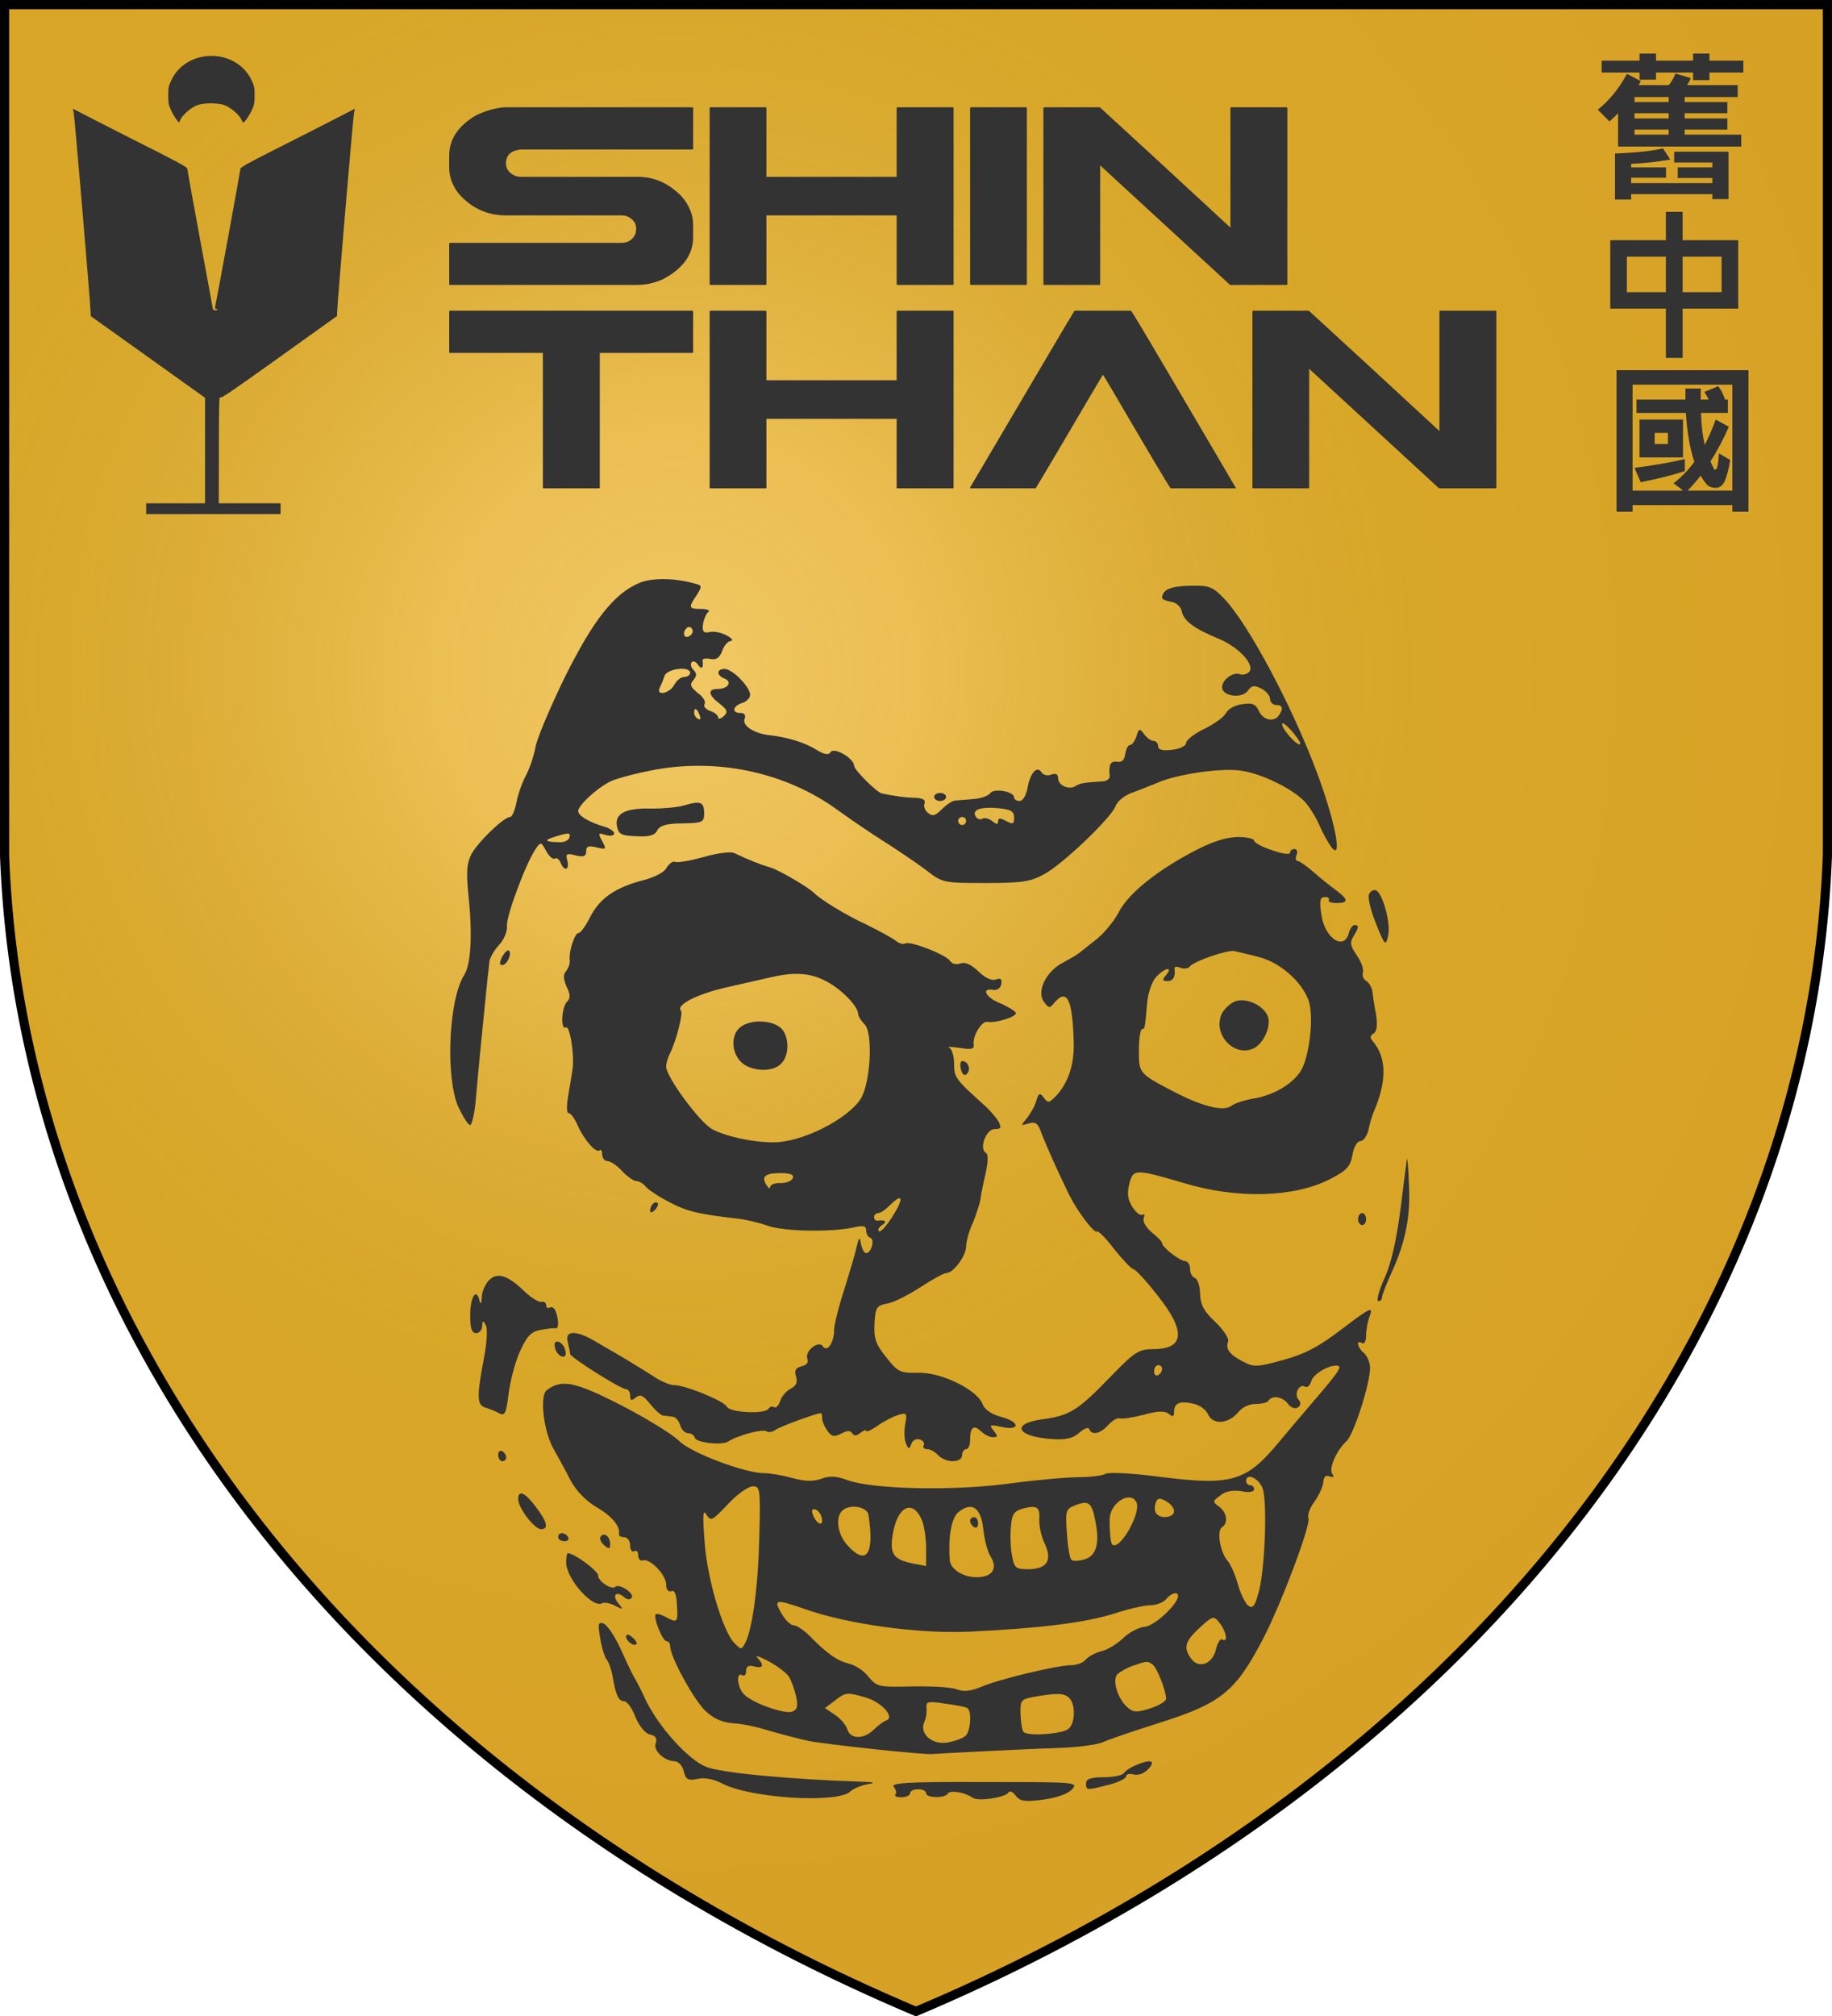 <svg version="1.1" width="600" height="660" xmlns="http://www.w3.org/2000/svg">
  <title>InfoBrol - Blason du Shin Than (fictif)</title>
  <style>.h{fill:#333;stroke-width:0}.b{fill:#f7b92a}</style>
  <defs>
    <radialGradient id="G" cx="221" cy="226" r="300" gradientTransform="matrix(1.35,0,0,1.35,-77,-85)" gradientUnits="userSpaceOnUse">
      <stop offset="0" stop-color="#e8ebe9" stop-opacity=".31"></stop>
      <stop offset="0.2" stop-color="#c7cfc9" stop-opacity=".25"></stop>
      <stop offset="0.6" stop-color="#0f2d11" stop-opacity=".13"></stop>
      <stop offset="1" stop-color="#000" stop-opacity=".13"></stop>
    </radialGradient>
  </defs>
  <path class="b" d="M1.5 1.5h597V280A570 445 0 0 1 300 658.5 570 445 0 0 1 1.5 280Z"></path>
  <path fill="url(#G)" d="M1.5 1.5h597V280A570 445 0 0 1 300 658.5 570 445 0 0 1 1.5 280Z" stroke-width="3" style="stroke:#000;"></path>
  <g class="h">
    <path d="M 82.351 26.184 C 83.282 28.145 83.378 28.66 83.378 31.262 C 83.378 33.735 83.25 34.41 82.511 35.985 C 81.611 37.913 80.102 40.098 79.684 40.098 C 79.555 40.098 79.266 39.648 79.041 39.134 C 78.431 37.625 75.442 35.085 73.514 34.41 C 71.233 33.64 66.928 33.64 64.678 34.41 C 62.75 35.085 60.019 37.4 59.152 39.038 L 58.606 40.163 L 57.706 39.006 C 57.224 38.363 56.453 37.013 55.97 35.985 C 55.231 34.41 55.103 33.737 55.103 31.262 C 55.103 28.692 55.199 28.145 56.131 26.218 C 57.866 22.555 61.112 19.92 65.225 18.827 C 72.261 16.996 79.459 20.079 82.351 26.184 Z M 23.872 35.6 L 31.616 39.584 C 35.857 41.769 44.308 46.043 50.381 49.095 C 59.474 53.721 61.369 54.782 61.369 55.328 C 61.369 55.715 63.265 66.125 65.546 78.496 C 67.86 90.866 69.724 101.084 69.724 101.18 C 69.724 101.533 71.009 101.758 71.201 101.437 C 71.298 101.277 71.138 101.148 70.848 101.148 C 70.43 101.148 70.366 100.955 70.495 100.248 C 71.298 96.457 78.72 55.875 78.72 55.361 C 78.72 54.782 80.616 53.723 89.741 49.095 C 95.782 46.043 104.233 41.769 108.474 39.584 L 116.218 35.6 L 115.961 36.789 C 115.672 37.946 110.531 98.61 110.434 101.919 L 110.37 103.461 L 91.38 117.053 C 75.089 128.685 72.359 130.548 72.037 130.098 C 71.78 129.713 71.684 134.307 71.684 147.16 L 71.651 164.768 L 91.895 164.768 L 91.895 168.303 L 47.874 168.303 L 47.874 164.769 L 67.152 164.769 L 67.152 130.227 L 48.452 116.86 L 29.719 103.494 L 29.655 101.919 C 29.559 98.61 24.417 37.946 24.129 36.789 Z"></path>
    <path d="M 209.394 190.842 C 201.011 194.379 194.199 203.155 184.899 221.886 C 180.052 231.841 175.73 242.059 175.337 244.809 C 174.813 247.56 173.503 251.49 172.324 253.717 C 171.146 255.813 169.705 259.873 169.18 262.493 C 168.656 265.243 167.739 267.47 167.084 267.47 C 164.989 267.47 156.606 275.592 154.379 279.652 C 152.807 282.796 152.676 285.547 153.462 293.537 C 154.772 305.85 154.248 315.805 152.021 319.211 C 146.913 327.332 145.864 352.482 150.056 362.306 C 151.628 365.58 153.331 368.332 153.986 368.332 C 154.51 368.332 155.427 364.664 155.82 360.079 C 156.474 351.827 158.964 327.463 159.618 320.782 C 159.881 318.818 160.142 316.198 160.273 314.888 C 160.405 313.578 161.845 311.09 163.417 309.386 C 165.12 307.553 166.168 304.933 166.037 303.23 C 165.644 300.217 172.324 282.272 175.599 277.688 C 177.04 275.592 177.302 275.592 178.874 278.605 C 179.791 280.307 181.101 281.486 181.756 281.093 C 182.279 280.7 183.197 281.355 183.589 282.403 C 184.769 285.416 186.602 284.892 185.816 281.748 C 185.161 279.521 185.554 279.26 188.567 280.046 C 191.187 280.7 191.972 280.307 191.972 278.735 C 191.972 277.033 192.758 276.77 195.379 277.425 C 198.653 278.211 198.653 278.08 197.212 275.329 C 195.771 272.71 195.902 272.579 198.391 273.365 C 199.963 273.757 201.142 273.627 201.142 272.841 C 201.142 272.186 199.832 271.269 198.26 270.745 C 193.152 269.304 189.353 267.078 189.353 265.505 C 189.353 263.802 194.985 258.432 199.439 256.074 C 200.88 255.158 207.036 253.455 213.062 252.276 C 234.413 247.953 257.074 252.669 274.234 265.113 C 278.556 268.256 285.498 272.972 289.69 275.592 C 294.013 278.342 300.038 282.403 303.182 284.761 C 308.683 289.084 309.076 289.084 322.83 289.084 C 334.488 289.084 337.501 288.69 341.955 286.202 C 348.111 282.927 364.222 267.47 365.402 263.802 C 365.925 262.361 368.152 260.528 370.51 259.611 C 372.868 258.825 376.535 257.254 378.893 256.336 C 385.312 253.455 399.851 251.359 406.27 252.276 C 413.081 253.192 423.298 258.17 427.359 262.493 C 428.8 264.065 431.026 267.601 432.075 270.09 C 433.123 272.579 434.956 275.853 436.004 277.294 C 439.934 282.403 437.183 268.387 431.026 252.145 C 422.774 230.4 408.89 204.465 401.031 196.082 C 397.1 192.021 396.183 191.628 389.635 191.759 C 383.346 191.89 380.727 193.069 380.596 195.689 C 380.596 196.212 381.906 196.737 383.478 196.998 C 385.181 197.261 386.622 198.439 387.014 200.011 C 387.539 203.155 391.075 205.775 398.672 208.919 C 405.353 211.538 411.116 217.563 409.151 219.921 C 408.496 220.707 407.056 221.1 406.008 220.707 C 403.781 219.921 400.245 222.541 400.245 225.03 C 400.245 227.912 406.663 228.829 408.628 226.209 C 409.937 224.375 410.723 224.244 413.081 225.423 C 414.653 226.209 415.963 227.781 415.963 228.829 C 415.963 229.877 416.88 230.794 417.928 230.794 C 420.024 230.794 420.416 231.972 418.845 234.199 C 417.273 236.557 413.605 235.771 412.295 232.758 C 411.247 230.531 410.2 230.008 406.924 230.531 C 404.567 230.794 402.209 232.103 401.554 233.413 C 400.899 234.723 397.624 237.081 394.35 238.653 C 391.075 240.225 388.455 242.321 388.455 243.237 C 388.455 244.154 386.49 245.203 383.871 245.464 C 380.727 245.858 379.286 245.464 379.286 244.285 C 379.286 243.368 378.631 242.582 377.845 242.582 C 376.928 242.582 375.618 241.535 374.702 240.355 C 373.261 238.391 372.999 238.391 372.213 241.01 C 371.689 242.582 370.772 243.892 370.117 243.892 C 369.462 243.892 368.807 245.203 368.545 246.774 C 368.283 248.87 367.366 249.656 365.925 249.394 C 363.698 249.001 363.044 250.442 363.436 253.978 C 363.567 254.895 362.52 255.813 360.948 255.813 C 354.792 256.205 353.612 256.468 352.171 257.384 C 350.076 258.694 346.539 257.122 346.539 254.764 C 346.539 253.455 345.753 253.061 344.312 253.586 C 343.133 254.109 341.692 253.717 341.169 252.931 C 339.728 250.573 337.501 252.8 336.584 257.646 C 336.191 260.266 335.012 262.231 333.964 262.231 C 332.916 262.231 332.13 261.707 332.13 261.052 C 332.13 259.087 325.319 257.908 324.271 259.742 C 323.616 260.528 321.258 261.445 318.9 261.576 C 316.412 261.838 313.661 261.969 312.875 262.1 C 311.958 262.1 309.994 263.41 308.422 264.982 C 306.326 267.078 305.409 267.339 303.968 266.16 C 302.919 265.374 302.396 263.933 302.789 263.017 C 303.182 261.838 302.265 261.314 299.776 261.183 C 296.763 261.183 292.309 260.528 288.773 259.742 C 287.07 259.349 279.735 252.014 279.735 250.704 C 279.735 248.346 273.185 244.417 272.007 246.25 C 271.352 247.298 269.911 247.036 267.16 245.333 C 263.361 242.976 257.598 241.273 251.441 240.618 C 246.725 239.963 243.058 237.474 243.844 235.378 C 244.368 234.199 243.844 233.413 242.534 233.413 C 239.522 233.413 239.914 231.186 243.058 230.139 C 244.499 229.745 245.678 228.436 245.678 227.519 C 245.678 224.899 239.914 219.004 237.295 219.004 C 234.675 219.004 234.544 221.1 237.295 222.148 C 239.914 223.196 238.473 225.554 235.068 225.554 C 231.662 225.554 231.924 227.519 235.723 230.4 C 238.211 232.366 238.473 233.151 237.033 234.462 C 235.985 235.378 235.199 235.509 235.199 234.854 C 235.199 234.199 234.02 233.151 232.579 232.758 C 231.138 232.235 230.352 231.317 230.745 230.531 C 231.269 229.745 230.221 228.043 228.518 226.864 C 226.16 224.899 225.768 224.113 227.077 222.672 C 228.256 221.231 228.256 220.445 227.077 219.267 C 226.291 218.481 226.03 217.302 226.554 216.777 C 227.077 216.254 227.995 216.647 228.649 217.695 C 229.828 219.398 230.483 218.612 230.09 216.123 C 230.09 215.599 231.269 215.468 232.71 215.73 C 234.544 216.123 235.723 215.337 236.509 213.11 C 237.164 211.276 238.473 209.835 239.391 209.835 C 240.307 209.704 239.652 208.919 237.95 208.002 C 236.247 207.085 233.758 206.561 232.317 206.953 C 230.483 207.347 229.959 206.822 230.221 204.465 C 230.483 202.762 231.269 200.928 231.924 200.404 C 232.71 199.88 231.662 199.356 229.697 199.356 C 225.505 199.356 225.374 198.964 228.126 194.903 C 229.959 192.021 229.959 191.628 227.732 191.104 C 221.052 189.139 213.323 189.139 209.394 190.842 Z M 226.685 207.347 C 225.374 209.311 223.41 208.657 224.196 206.561 C 224.719 205.513 225.505 204.989 226.16 205.381 C 226.815 205.775 227.077 206.692 226.685 207.347 Z M 226.03 220.315 C 226.03 220.97 225.113 221.625 224.065 221.625 C 223.017 221.625 221.576 222.803 220.79 224.244 C 219.349 226.995 214.764 228.043 216.075 225.161 C 216.467 224.375 217.253 222.541 217.646 221.231 C 218.563 218.874 226.03 217.957 226.03 220.315 Z M 229.173 234.199 C 229.567 235.248 229.435 235.771 228.649 235.378 C 227.863 234.985 227.34 234.068 227.34 233.282 C 227.34 231.449 228.256 231.841 229.173 234.199 Z M 425.787 243.631 C 425.001 244.417 419.892 238.784 419.892 237.081 C 419.892 236.295 421.333 237.343 423.168 239.439 C 424.87 241.404 426.18 243.368 425.787 243.631 Z M 332.13 267.601 C 332.13 269.828 331.737 269.959 329.51 268.78 C 327.546 267.732 326.891 267.732 326.891 268.911 C 326.891 269.959 326.367 269.959 324.926 268.78 C 323.878 267.995 322.437 267.601 321.782 267.995 C 321.127 268.518 320.079 268.125 319.555 267.339 C 318.246 265.113 320.996 264.065 326.891 264.588 C 331.082 264.982 332.13 265.637 332.13 267.601 Z M 316.412 268.78 C 316.412 269.435 315.887 270.09 315.101 270.09 C 314.447 270.09 313.792 269.435 313.792 268.78 C 313.792 267.995 314.447 267.47 315.101 267.47 C 315.887 267.47 316.412 267.995 316.412 268.78 Z M 186.471 274.282 C 186.078 275.198 184.637 275.853 183.065 275.723 C 178.35 275.592 178.088 275.068 181.493 274.02 C 186.34 272.448 186.995 272.579 186.471 274.282 Z M 305.932 260.921 C 305.932 261.576 306.85 262.231 307.897 262.231 C 308.945 262.231 309.862 261.576 309.862 260.921 C 309.862 260.135 308.945 259.611 307.897 259.611 C 306.85 259.611 305.932 260.135 305.932 260.921 Z M 224.065 263.672 C 221.969 264.327 217.122 264.719 213.455 264.719 C 204.94 264.457 201.272 266.292 202.058 270.483 C 202.582 273.103 203.499 273.627 208.346 273.757 C 212.538 274.02 214.503 273.496 215.289 271.793 C 216.205 270.221 218.432 269.566 223.541 269.566 C 230.09 269.435 230.614 269.173 230.614 266.292 C 230.614 262.493 229.435 262.1 224.065 263.672 Z M 390.158 279.128 C 377.976 285.678 369.2 292.882 366.188 299.039 C 364.747 301.658 361.734 305.326 359.376 307.291 C 357.018 309.125 354.398 311.221 353.612 311.876 C 352.826 312.53 350.338 313.971 348.111 315.15 C 342.61 318.032 339.466 324.45 341.824 327.856 C 343.396 330.083 343.788 330.214 345.229 328.38 C 349.421 323.403 351.255 326.939 351.648 341.086 C 351.91 348.683 349.683 355.102 345.36 359.293 C 343.526 361.127 343.133 361.127 341.824 359.293 C 340.514 357.591 340.12 357.852 339.334 360.603 C 338.811 362.306 337.37 364.794 336.191 366.235 C 334.226 368.593 334.226 368.593 336.846 367.807 C 339.203 367.152 339.989 367.676 341.169 371.213 C 342.871 375.536 346.67 384.05 350.207 391.254 C 352.957 396.756 358.459 403.96 359.245 403.175 C 359.638 402.781 362.258 405.401 365.008 409.069 C 367.89 412.605 370.641 415.487 371.165 415.487 C 371.82 415.487 375.357 419.286 379.025 424.001 C 388.455 435.791 388.062 441.685 377.584 441.685 C 372.999 441.685 371.558 442.602 363.698 450.723 C 353.088 461.726 350.338 463.429 341.692 464.608 C 330.559 466.049 333.047 470.503 345.098 471.157 C 349.29 471.42 351.648 470.765 353.612 468.931 C 355.184 467.621 356.494 467.097 356.756 467.883 C 357.542 469.979 360.293 469.454 362.912 466.573 C 364.222 465.132 365.925 464.084 366.711 464.346 C 367.497 464.608 371.034 464.084 374.571 463.167 C 379.286 461.857 381.644 461.857 382.823 462.906 C 384.132 463.953 384.526 463.822 384.526 462.251 C 384.526 459.369 386.228 458.583 390.682 459.499 C 392.778 459.893 395.005 461.465 395.66 463.036 C 397.232 466.573 402.34 466.18 405.484 462.381 C 406.663 460.81 409.151 459.63 411.116 459.63 C 413.081 459.63 415.046 459.238 415.439 458.583 C 416.618 456.617 420.155 457.273 421.857 459.63 C 422.774 460.81 424.084 461.333 425.001 460.81 C 426.049 460.154 426.18 459.238 425.263 458.189 C 423.691 456.356 425.525 452.819 427.49 453.998 C 428.145 454.391 429.062 453.605 429.455 452.164 C 430.11 449.675 436.004 446.401 438.362 447.187 C 439.54 447.579 437.576 450.199 428.538 460.679 C 426.049 463.56 421.857 468.538 419.238 471.681 C 407.973 485.304 403.65 486.614 377.714 483.208 C 369.986 482.291 362.912 481.899 361.995 482.553 C 361.079 483.077 357.149 483.602 353.351 483.602 C 349.421 483.602 339.203 484.518 330.428 485.698 C 311.958 488.186 286.022 487.531 277.77 484.649 C 273.971 483.208 271.744 483.077 268.994 484.126 C 266.374 485.042 263.755 485.042 259.432 483.863 C 256.157 482.946 252.096 482.291 250.262 482.291 C 243.975 482.291 226.16 475.611 222.362 471.681 C 220.397 469.717 212.014 464.477 203.631 460.154 C 188.305 452.296 183.851 451.378 179.005 455.177 C 176.647 457.142 178.088 469.062 181.493 474.694 C 182.803 477.052 185.292 481.505 186.864 484.649 C 188.698 488.055 191.842 491.33 195.379 493.426 C 200.356 496.308 203.238 499.713 202.713 502.201 C 202.582 502.856 203.368 503.25 204.417 503.25 C 205.464 503.25 206.381 504.428 206.381 506 C 206.381 507.441 207.036 508.227 207.691 507.834 C 208.477 507.441 209.001 507.965 209.001 509.144 C 209.001 510.323 209.656 511.109 210.573 510.847 C 212.8 510.061 218.171 515.563 218.171 518.706 C 218.171 520.409 218.825 521.195 219.873 520.933 C 220.921 520.409 221.576 521.981 221.707 525.518 C 222.1 531.282 221.838 531.412 217.908 529.316 C 216.467 528.53 215.027 528.138 214.764 528.53 C 213.848 529.447 216.991 537.307 218.301 537.307 C 218.956 537.307 219.48 538.093 219.48 538.879 C 219.48 542.415 227.209 556.431 231.007 560.099 C 233.758 562.718 236.64 563.898 240.045 564.159 C 242.796 564.29 248.036 565.338 251.573 566.517 C 255.24 567.565 261.134 569.137 264.671 569.923 C 270.697 571.102 302.265 574.508 305.277 574.245 C 308.29 573.984 339.989 572.412 348.897 572.15 C 354.137 571.887 359.638 571.102 361.34 570.316 C 362.912 569.53 371.034 566.779 379.286 564.159 C 400.113 557.61 404.698 553.811 413.867 536.128 C 419.761 524.732 429.324 499.189 428.538 497.094 C 428.145 496.045 428.93 493.687 430.502 491.591 C 431.943 489.627 433.253 486.745 433.384 485.304 C 433.515 483.471 434.17 482.816 435.48 483.339 C 436.79 483.863 437.052 483.471 436.266 482.422 C 435.219 480.589 437.707 474.825 440.981 471.812 C 443.339 469.717 448.71 453.081 448.71 447.842 C 448.71 446.139 447.793 443.912 446.745 442.995 C 444.518 441.161 443.994 438.41 446.09 439.72 C 446.876 440.113 447.4 439.065 447.4 437.232 C 447.4 435.529 447.924 432.516 448.71 430.551 C 449.758 427.669 448.579 428.193 439.803 434.874 C 431.943 440.899 427.49 443.257 420.286 445.221 C 411.902 447.579 410.592 447.579 407.318 445.877 C 402.733 443.519 401.292 441.685 402.209 439.196 C 402.602 438.279 400.768 435.397 398.149 432.909 C 394.35 429.372 393.171 427.277 393.04 423.609 C 393.04 421.12 392.254 418.762 391.337 418.369 C 390.421 418.107 389.765 416.797 389.765 415.356 C 389.765 414.046 388.98 412.868 388.194 412.868 C 386.228 412.737 380.596 408.283 380.596 406.973 C 380.596 406.449 379.025 404.877 377.19 403.436 C 375.357 401.864 374.177 399.9 374.571 398.852 C 374.963 397.804 374.832 397.28 374.177 397.673 C 373.522 398.066 372.082 397.018 370.903 395.184 C 369.331 392.695 369.069 390.862 369.855 387.586 C 371.165 382.609 371.689 382.609 387.8 387.325 C 405.091 392.564 423.691 392.04 435.349 386.146 C 440.981 383.265 442.161 382.085 442.947 378.156 C 443.339 375.536 444.518 373.571 445.566 373.571 C 446.483 373.571 447.662 371.999 448.186 369.903 C 448.579 367.938 449.365 365.188 450.02 363.747 C 454.212 353.923 454.081 346.456 449.889 341.217 C 448.579 339.776 448.579 339.121 449.889 338.335 C 450.936 337.681 451.199 335.585 450.675 332.178 C 450.151 329.428 449.627 326.022 449.496 324.712 C 449.365 323.403 448.448 321.831 447.531 321.176 C 446.483 320.652 446.09 319.342 446.352 318.425 C 446.745 317.377 445.829 314.888 444.388 312.793 C 442.292 309.78 442.03 308.6 443.208 306.636 C 445.043 303.754 445.174 302.838 443.602 302.838 C 442.947 302.838 442.161 304.016 441.767 305.457 C 440.196 311.482 433.647 307.029 432.729 299.17 C 432.075 294.847 432.337 293.668 433.908 293.668 C 434.956 293.668 435.48 294.061 435.219 294.585 C 434.825 295.24 436.004 295.633 437.707 295.633 C 441.767 295.633 441.637 294.454 437.576 291.442 C 435.742 290.131 432.467 287.512 430.11 285.416 C 427.883 283.451 425.525 281.879 425.001 281.879 C 424.346 281.879 424.215 280.962 424.608 279.914 C 425.132 278.866 424.739 277.95 423.953 277.95 C 423.168 277.95 422.512 278.474 422.512 279.128 C 422.512 279.914 419.892 279.521 416.618 278.342 C 413.343 277.294 410.723 275.853 410.723 275.198 C 410.723 274.543 408.234 274.02 405.222 274.02 C 401.292 274.151 396.708 275.592 390.158 279.128 Z M 412.295 313.316 C 418.975 315.019 425.918 320.914 428.407 327.07 C 430.502 332.047 428.93 346.064 425.918 350.779 C 422.905 355.233 416.88 358.638 410.331 359.687 C 407.449 360.21 404.174 361.258 403.257 362.044 C 400.899 363.878 394.481 362.437 385.836 358.114 C 372.868 351.434 372.999 351.565 372.999 343.837 C 372.999 340.038 373.522 336.894 374.047 336.894 C 374.963 336.894 374.963 336.763 375.749 327.987 C 376.012 324.974 377.321 321.307 378.631 319.866 C 381.382 316.853 384.395 316.198 381.906 319.211 C 380.596 320.782 380.596 321.176 382.43 321.176 C 384.264 321.176 385.05 319.735 384.657 316.984 C 384.657 316.46 385.443 316.329 386.622 316.853 C 387.8 317.246 389.11 317.115 389.635 316.46 C 390.813 314.757 401.817 310.958 404.174 311.352 C 405.222 311.613 408.89 312.399 412.295 313.316 Z M 380.596 448.103 C 380.596 448.889 380.072 449.806 379.286 450.199 C 378.631 450.592 377.976 450.069 377.976 449.02 C 377.976 447.842 378.631 446.925 379.286 446.925 C 380.072 446.925 380.596 447.448 380.596 448.103 Z M 413.474 487.138 C 415.177 491.591 414.26 515.038 412.033 521.981 C 410.855 526.173 410.2 526.697 408.628 525.518 C 407.71 524.601 406.138 521.457 405.353 518.445 C 404.567 515.563 402.995 512.026 401.947 510.847 C 399.59 508.096 398.41 501.023 400.245 499.975 C 402.34 498.665 401.817 495.128 399.327 493.295 C 397.1 491.723 397.1 491.46 399.59 489.627 C 401.292 488.186 403.65 487.793 406.532 488.186 C 409.02 488.71 410.723 488.448 410.723 487.531 C 410.723 486.876 410.2 486.221 409.414 486.221 C 408.759 486.221 408.104 485.566 408.104 484.912 C 408.104 482.03 412.164 483.863 413.474 487.138 Z M 248.691 502.987 C 248.297 519.492 246.464 533.115 244.106 537.83 C 242.796 540.188 242.796 540.188 240.438 537.83 C 236.64 533.77 231.531 516.61 230.745 504.559 C 230.09 495.783 230.221 493.949 231.4 495.914 C 232.841 498.141 233.234 497.879 238.342 492.509 C 241.224 489.365 244.892 486.745 246.333 486.614 C 248.952 486.483 249.083 487.007 248.691 502.987 Z M 372.082 491.591 C 374.177 494.736 366.58 508.096 364.222 505.608 C 363.698 505.083 363.306 500.368 363.436 497.094 C 363.698 491.985 369.986 488.055 372.082 491.591 Z M 384.526 494.736 C 384.526 496.962 379.81 497.355 378.631 495.39 C 378.107 494.604 378.107 493.032 378.5 491.985 C 379.025 490.413 379.81 490.282 381.906 491.46 C 383.346 492.246 384.526 493.687 384.526 494.736 Z M 358.721 497.879 C 360.293 505.477 358.983 509.537 354.922 510.585 C 353.088 511.109 351.255 511.109 350.862 510.585 C 350.338 510.061 349.683 506.263 349.421 501.94 C 348.897 494.736 349.028 494.081 351.91 492.901 C 356.494 491.068 357.542 491.723 358.721 497.879 Z M 284.45 496.045 C 286.416 508.751 283.795 512.681 277.77 506.132 C 274.365 502.595 273.447 496.962 275.806 494.604 C 278.163 492.246 284.057 493.163 284.45 496.045 Z M 301.872 497.486 C 302.658 499.32 303.313 503.512 303.313 506.786 L 303.313 512.681 L 299.121 511.895 C 292.703 510.585 291.393 508.882 292.309 502.726 C 293.75 493.295 298.728 490.544 301.872 497.486 Z M 322.044 500.63 C 322.437 504.167 323.485 508.096 324.402 509.537 C 326.891 513.467 325.057 516.348 319.818 516.348 C 315.364 516.348 311.303 513.729 311.041 510.716 C 310.517 503.25 311.565 497.094 313.792 495.128 C 318.246 491.46 321.258 493.426 322.044 500.63 Z M 340.383 497.355 C 340.252 499.451 341.038 503.119 342.216 505.477 C 344.705 510.978 342.871 513.729 336.584 513.729 C 332.654 513.729 332.13 513.205 331.475 509.406 C 330.951 507.049 330.82 502.726 331.082 499.975 C 331.345 495.783 332.13 494.736 334.75 493.949 C 339.597 492.64 340.644 493.295 340.383 497.355 Z M 268.863 496.045 C 270.042 499.32 268.339 499.844 266.636 496.831 C 265.719 494.867 265.719 494.081 266.636 494.081 C 267.422 494.081 268.339 494.998 268.863 496.045 Z M 385.836 522.505 C 385.704 525.256 378.239 532.198 374.963 532.591 C 372.999 532.722 369.724 534.425 367.759 536.389 C 365.794 538.224 362.651 540.188 360.686 540.581 C 358.721 541.106 356.494 542.284 355.577 543.332 C 354.792 544.38 352.565 545.166 350.599 545.166 C 345.753 545.297 327.152 549.751 321.39 552.239 C 317.853 553.68 315.626 553.942 313.268 553.025 C 311.565 552.37 305.016 551.977 298.728 552.108 C 287.856 552.37 287.202 552.239 284.45 548.965 C 283.009 546.999 280.128 545.166 278.032 544.642 C 274.234 543.725 270.828 541.367 265.196 535.603 C 263.23 533.639 260.873 532.067 259.825 532.067 C 258.907 532.067 257.074 530.233 255.895 528.138 C 253.275 523.553 253.93 523.422 263.755 526.828 C 277.901 531.805 301.086 534.949 317.722 534.163 C 340.12 533.115 355.315 531.282 364.877 528.269 C 369.593 526.697 374.963 525.518 376.798 525.518 C 378.762 525.518 380.989 524.601 381.906 523.553 C 383.609 521.457 385.836 520.933 385.836 522.505 Z M 399.72 531.674 C 401.685 534.425 402.209 537.83 400.376 536.783 C 399.72 536.259 398.804 537.699 398.279 539.796 C 397.232 544.773 392.647 546.476 390.158 543.07 C 387.539 539.534 388.062 537.438 392.516 533.246 C 397.363 528.792 397.494 528.792 399.72 531.674 Z M 258.384 548.965 C 259.17 550.144 260.217 553.025 260.742 555.383 C 261.397 558.658 261.134 559.706 259.432 560.361 C 257.074 561.277 246.464 557.61 243.713 554.728 C 241.486 552.633 240.963 547.131 243.058 548.44 C 243.844 548.834 244.368 548.31 244.368 546.999 C 244.368 545.559 245.154 545.035 246.988 545.559 C 250.001 546.345 250.393 545.166 248.036 542.677 C 247.119 541.76 248.691 542.284 251.703 543.856 C 254.585 545.428 257.598 547.655 258.384 548.965 Z M 377.452 544.904 C 378.893 545.821 381.906 553.549 381.906 556.169 C 381.906 556.955 379.548 558.395 376.666 559.313 C 371.95 560.754 371.034 560.622 368.938 558.658 C 366.056 555.907 364.353 550.406 365.794 548.31 C 366.449 547.524 368.676 546.214 370.772 545.428 C 375.749 543.725 375.749 543.725 377.452 544.904 Z M 283.665 555.776 C 288.904 557.348 293.227 562.326 290.214 563.243 C 289.297 563.635 287.463 564.945 286.153 566.255 C 282.879 569.53 278.425 569.399 277.508 566.124 C 277.115 564.814 275.281 562.588 273.447 561.408 L 270.173 559.182 L 273.316 556.824 C 276.984 553.942 277.377 553.942 283.665 555.776 Z M 350.207 555.907 C 352.302 558.003 352.171 564.159 349.944 565.993 C 347.98 567.696 336.715 568.482 335.274 567.041 C 334.75 566.648 334.357 564.028 334.226 561.277 C 334.095 556.562 334.357 556.3 338.68 555.514 C 346.146 554.204 348.503 554.204 350.207 555.907 Z M 316.805 559.182 C 318.377 560.099 317.853 567.041 316.15 568.351 C 315.233 569.137 312.613 570.054 310.386 570.446 C 305.409 571.364 301.086 567.696 302.658 563.898 C 303.313 562.588 303.575 560.491 303.444 559.182 C 303.182 557.086 303.837 556.824 309.469 557.741 C 312.875 558.134 316.15 558.789 316.805 559.182 Z M 404.436 327.856 C 402.864 328.511 400.899 330.345 400.113 331.917 C 397.232 338.335 403.65 345.801 410.069 343.443 C 413.474 342.265 416.356 336.37 415.308 332.964 C 414.129 329.297 408.234 326.415 404.436 327.856 Z M 317.722 497.879 C 317.722 498.665 318.377 499.582 319.032 499.975 C 319.818 500.368 320.341 499.844 320.341 498.796 C 320.341 497.617 319.818 496.7 319.032 496.7 C 318.377 496.7 317.722 497.224 317.722 497.879 Z M 230.483 280.569 C 226.16 281.748 221.969 282.534 221.052 282.141 C 220.266 281.879 219.087 282.796 218.301 284.106 C 217.646 285.547 214.241 287.249 210.704 288.166 C 201.535 290.524 196.426 294.061 193.283 300.217 C 191.842 303.099 190.139 305.457 189.484 305.457 C 188.174 305.457 186.209 311.744 186.602 314.364 C 186.733 315.412 186.209 316.853 185.423 317.901 C 184.375 319.08 184.506 320.521 185.554 323.009 C 186.864 325.63 186.864 326.808 185.685 327.987 C 183.851 329.821 183.589 337.418 185.292 336.37 C 186.602 335.454 188.174 345.146 187.519 349.993 C 187.257 351.827 186.602 355.756 186.078 358.769 C 185.554 361.913 185.554 364.402 186.209 364.402 C 186.864 364.402 188.174 366.105 189.09 368.201 C 191.187 373.047 195.247 377.762 196.426 376.584 C 196.819 376.19 197.212 376.715 197.212 377.894 C 197.212 379.072 197.998 380.12 198.915 380.12 C 199.963 380.12 202.058 381.561 203.762 383.395 C 205.464 385.229 207.56 386.67 208.477 386.67 C 209.263 386.67 210.704 387.456 211.49 388.504 C 212.407 389.552 215.944 391.909 219.349 393.612 C 224.982 396.625 229.042 397.542 241.748 398.982 C 244.237 399.245 248.691 400.293 251.573 401.34 C 257.074 403.175 272.138 403.436 279.473 401.864 C 282.748 401.078 283.665 401.34 283.665 402.781 C 283.665 403.96 284.32 405.008 285.106 405.271 C 286.546 405.794 285.367 410.248 283.665 410.248 C 283.009 410.248 282.354 408.938 281.962 407.235 C 281.568 404.746 281.438 404.746 280.521 408.283 C 280.128 410.378 278.163 416.797 276.46 422.299 C 274.626 427.931 273.185 433.825 273.185 435.397 C 273.185 439.459 270.958 442.864 269.517 440.768 C 268.208 438.673 263.492 442.209 264.41 444.829 C 264.933 446.007 264.147 446.925 262.444 447.318 C 260.479 447.842 260.087 448.758 260.742 450.723 C 261.265 452.557 260.742 453.736 258.907 454.653 C 257.467 455.439 255.895 457.273 255.502 458.713 C 254.978 460.154 254.192 461.071 253.537 460.679 C 252.882 460.285 252.096 460.547 251.703 461.202 C 250.524 463.036 239.128 462.512 238.081 460.547 C 237.033 458.583 224.458 453.474 220.79 453.474 C 219.48 453.474 216.205 452.164 213.848 450.461 C 211.359 448.889 207.298 446.401 204.94 444.96 C 202.452 443.519 198.26 441.03 195.509 439.459 C 188.829 435.397 184.899 435.397 185.947 439.327 C 186.34 441.03 186.733 442.733 186.733 443.257 C 186.733 444.305 203.238 454.784 205.071 454.784 C 205.726 454.784 206.381 455.701 206.381 456.88 C 206.381 458.583 206.775 458.713 208.215 457.535 C 209.656 456.356 210.573 456.749 212.931 459.63 C 214.503 461.595 216.467 463.429 217.253 463.429 C 218.171 463.56 219.48 463.691 220.397 463.822 C 221.183 463.822 222.362 465.132 222.755 466.573 C 223.148 468.013 224.327 469.193 225.374 469.193 C 226.291 469.193 227.34 469.848 227.601 470.765 C 228.126 472.336 236.378 473.253 238.473 471.943 C 241.355 469.979 249.738 467.752 250.918 468.538 C 251.703 469.062 253.014 468.799 253.93 468.145 C 255.24 467.097 267.422 462.643 268.863 462.643 C 269.125 462.643 269.256 463.429 269.256 464.346 C 269.256 465.263 270.042 467.097 270.958 468.407 C 272.399 470.371 273.185 470.503 275.543 469.324 C 277.377 468.276 278.556 468.276 279.08 469.193 C 279.735 470.24 280.521 470.109 281.831 469.062 C 282.879 468.276 283.665 468.013 283.665 468.407 C 283.665 468.931 285.236 468.276 287.332 466.835 C 289.297 465.394 292.309 463.822 294.013 463.298 C 296.894 462.381 297.157 462.643 296.502 466.049 C 296.108 468.145 296.108 471.026 296.632 472.336 C 297.549 474.563 297.68 474.694 298.466 472.729 C 298.99 471.42 300.038 470.895 301.348 471.289 C 302.396 471.681 302.919 472.598 302.527 473.253 C 302.134 473.908 302.658 474.432 303.705 474.432 C 304.754 474.432 306.326 475.349 307.242 476.397 C 308.159 477.445 310.255 478.362 311.958 478.362 C 313.923 478.362 315.101 477.576 315.101 476.397 C 315.101 475.349 315.756 474.432 316.412 474.432 C 317.197 474.432 317.722 472.991 317.722 471.42 C 317.722 467.228 318.9 466.311 321.258 468.538 C 322.306 469.585 324.009 470.503 325.188 470.503 C 326.891 470.503 326.891 470.24 325.45 468.407 C 323.878 466.442 324.14 466.311 327.808 467.097 C 333.964 468.538 334.357 465.656 328.201 463.953 C 324.664 463.036 322.437 461.465 321.782 459.63 C 319.949 454.915 308.159 449.151 300.562 449.414 C 294.799 449.544 294.013 449.151 290.214 444.305 C 286.808 440.113 286.153 438.148 286.416 433.302 C 286.677 428.063 287.07 427.407 290.607 426.752 C 292.834 426.359 297.68 423.87 301.479 421.382 C 305.277 418.893 309.076 416.797 309.862 416.797 C 312.22 416.797 316.281 411.296 316.412 408.152 C 316.412 406.58 317.328 403.044 318.638 400.293 C 319.818 397.411 320.865 394.005 321.127 392.564 C 321.258 391.123 322.044 387.325 322.83 384.05 C 323.616 380.12 323.747 377.894 322.83 377.37 C 320.604 376.06 322.961 369.642 325.711 369.642 C 327.808 369.642 328.07 369.248 327.022 367.152 C 326.236 365.843 324.14 363.354 322.175 361.651 C 312.875 353.268 312.482 352.744 312.482 348.159 C 312.482 345.67 311.696 343.313 310.91 343.051 C 309.994 342.658 311.434 342.658 314.185 343.051 C 318.114 343.706 319.163 343.443 318.9 342.003 C 318.377 339.383 321.52 334.144 323.354 334.536 C 326.236 335.06 333.44 332.703 332.654 331.524 C 332.261 330.869 329.904 329.428 327.415 328.38 C 322.83 326.546 321.258 323.403 325.188 324.058 C 326.497 324.319 327.677 323.533 327.938 322.223 C 328.201 320.521 327.808 320.128 326.236 320.652 C 324.926 321.176 322.699 320.259 320.472 318.032 C 317.983 315.674 316.019 314.888 314.578 315.412 C 313.137 315.936 311.827 315.543 311.172 314.626 C 309.862 312.53 298.073 307.945 296.502 308.863 C 295.846 309.256 294.536 308.863 293.489 308.077 C 292.441 307.159 287.987 304.802 283.795 302.706 C 276.984 299.562 268.863 294.585 266.636 292.358 C 264.671 290.393 254.978 284.761 252.227 283.975 C 248.952 283.058 244.237 281.093 240.438 279.26 C 239.391 278.735 234.937 279.26 230.483 280.569 Z M 270.435 321.176 C 275.412 323.664 281.045 329.428 281.045 331.917 C 281.045 332.572 281.962 334.144 283.14 335.322 C 286.022 338.073 285.106 354.839 281.831 359.817 C 277.508 366.498 262.575 373.964 253.537 373.964 C 246.595 374.095 237.033 371.869 232.972 369.51 C 228.649 366.76 218.171 352.482 218.171 349.207 C 218.171 348.159 218.694 346.325 219.349 345.015 C 221.445 340.955 223.803 331.655 223.017 330.869 C 221.183 329.035 228.518 325.367 237.819 323.272 C 243.189 322.092 249.738 320.521 252.227 319.996 C 260.087 318.163 265.196 318.425 270.435 321.176 Z M 259.693 385.622 C 259.432 386.539 257.598 387.325 255.764 387.325 C 253.8 387.194 252.227 387.849 252.227 388.635 C 252.227 389.29 251.703 389.027 251.048 387.98 C 249.215 385.229 250.524 384.05 255.633 384.05 C 258.777 384.05 260.087 384.574 259.693 385.622 Z M 292.179 398.459 C 290.214 401.472 288.38 403.567 287.856 403.044 C 287.332 402.65 287.856 401.734 288.904 401.078 C 290.738 399.9 289.821 399.245 287.332 399.638 C 286.677 399.638 286.284 399.114 286.284 398.459 C 286.284 397.673 286.939 397.149 287.594 397.149 C 288.38 397.149 290.083 395.97 291.655 394.398 C 295.716 390.338 296.108 392.303 292.179 398.459 Z M 242.534 336.24 C 239.391 338.597 239.391 344.36 242.665 347.636 C 245.809 350.779 253.014 351.172 255.764 348.291 C 258.777 345.409 258.515 338.597 255.371 336.24 C 252.227 333.882 245.678 333.75 242.534 336.24 Z M 448.317 292.882 C 447.924 293.93 448.972 298.253 450.675 302.444 C 453.557 309.649 453.818 309.78 454.604 306.505 C 455.653 302.444 452.771 292.096 450.544 291.442 C 449.758 291.179 448.71 291.834 448.317 292.882 Z M 164.465 313.185 C 163.548 315.15 163.548 315.936 164.465 315.936 C 166.037 315.936 167.739 312.268 166.692 311.221 C 166.298 310.827 165.382 311.744 164.465 313.185 Z M 314.709 350.124 C 315.233 351.827 315.887 352.351 316.673 351.565 C 318.114 350.124 317.067 347.373 315.101 347.373 C 314.578 347.373 314.315 348.552 314.709 350.124 Z M 460.761 379.466 C 460.63 380.252 459.713 387.718 458.665 395.97 C 457.355 405.925 455.653 413.654 453.426 418.5 C 451.592 422.56 450.675 425.967 451.461 425.967 C 452.116 425.967 452.64 425.442 452.64 424.656 C 452.64 424.001 454.081 420.203 455.914 416.273 C 460.368 406.449 462.071 397.935 461.416 387.194 C 461.285 382.216 460.892 378.811 460.761 379.466 Z M 213.848 394.136 C 213.323 394.529 212.931 395.577 212.931 396.363 C 212.931 397.149 213.586 397.018 214.503 396.101 C 215.289 395.315 215.681 394.267 215.419 393.875 C 215.027 393.481 214.241 393.612 213.848 394.136 Z M 444.78 399.114 C 444.78 400.162 445.435 401.078 446.09 401.078 C 446.876 401.078 447.4 400.162 447.4 399.114 C 447.4 398.066 446.876 397.149 446.09 397.149 C 445.435 397.149 444.78 398.066 444.78 399.114 Z M 160.011 419.286 C 158.832 420.596 157.784 422.954 157.784 424.787 C 157.654 427.014 157.392 427.277 156.999 425.573 C 155.951 421.513 153.986 424.656 153.986 430.682 C 153.986 434.874 154.51 436.446 155.951 436.446 C 156.999 436.446 157.915 435.397 157.915 434.088 C 158.046 432.254 158.178 432.123 159.095 433.825 C 159.75 435.005 159.487 439.459 158.44 444.96 C 156.082 457.273 156.213 460.024 158.964 460.81 C 160.142 461.202 162.238 461.988 163.417 462.643 C 165.251 463.691 165.775 462.906 166.561 456.356 C 167.084 452.296 168.656 446.007 170.228 442.602 C 172.455 437.624 173.765 436.052 176.909 435.397 C 179.135 435.005 181.231 434.743 181.887 434.874 C 183.065 435.136 183.065 432.254 182.017 429.372 C 181.625 428.193 180.707 427.669 180.052 428.063 C 179.398 428.455 178.874 428.063 178.874 427.277 C 178.874 426.491 178.088 425.967 177.302 426.228 C 176.385 426.359 173.634 424.656 171.407 422.429 C 166.037 417.321 162.631 416.404 160.011 419.286 Z M 181.756 441.161 C 181.887 442.34 182.934 443.65 183.851 444.043 C 185.03 444.436 185.554 443.78 185.161 442.209 C 185.03 441.03 183.983 439.72 183.065 439.327 C 181.887 438.934 181.362 439.589 181.756 441.161 Z M 163.155 476.266 C 163.155 477.445 163.81 478.362 164.465 478.362 C 165.251 478.362 165.775 477.838 165.775 477.183 C 165.775 476.397 165.251 475.48 164.465 475.087 C 163.81 474.694 163.155 475.218 163.155 476.266 Z M 169.705 490.805 C 169.705 493.687 175.075 500.63 177.171 500.63 C 179.791 500.63 179.266 498.272 175.468 493.295 C 171.801 488.448 169.705 487.662 169.705 490.805 Z M 182.803 503.25 C 182.803 503.905 183.72 504.559 184.899 504.559 C 185.947 504.559 186.471 503.905 186.078 503.25 C 185.685 502.464 184.769 501.94 183.983 501.94 C 183.328 501.94 182.803 502.464 182.803 503.25 Z M 196.688 503.119 C 196.295 503.773 196.819 504.953 197.867 505.869 C 199.439 507.179 199.832 507.179 199.832 505.477 C 199.832 502.987 197.736 501.415 196.688 503.119 Z M 185.423 511.502 C 185.423 516.873 194.199 526.697 197.212 524.863 C 197.867 524.47 199.832 524.863 201.404 525.648 C 204.154 527.089 204.285 527.089 202.582 524.993 C 200.356 522.374 201.666 520.671 204.285 522.767 C 205.464 523.815 206.381 523.815 206.905 523.029 C 207.822 521.588 202.713 518.314 201.535 519.492 C 200.356 520.671 195.902 517.659 195.902 515.824 C 195.902 514.252 188.043 508.49 185.947 508.49 C 185.685 508.49 185.423 509.799 185.423 511.502 Z M 196.557 536.259 C 197.081 539.402 197.998 542.546 198.784 543.463 C 199.439 544.249 200.225 546.607 200.618 548.703 C 201.666 554.99 202.582 556.955 204.417 556.955 C 205.334 556.955 207.036 559.182 208.084 562.063 C 209.263 564.945 211.228 567.434 212.8 567.827 C 214.764 568.22 215.289 569.137 214.764 570.709 C 213.848 573.067 217.516 576.472 220.921 576.603 C 222.1 576.603 223.541 578.044 223.933 579.878 C 224.589 582.628 225.374 583.022 228.518 582.367 C 230.876 581.842 233.888 582.498 236.64 583.939 C 245.678 588.654 273.971 590.488 278.425 586.558 C 279.473 585.51 282.224 584.463 284.32 584.069 C 287.07 583.677 286.153 583.414 281.699 583.283 C 258.384 582.498 236.115 580.402 231.269 578.437 C 225.374 576.08 215.55 565.207 211.359 556.3 C 210.049 553.418 208.346 550.144 207.691 549.095 C 207.036 548.048 205.071 543.856 203.238 539.796 C 201.404 535.735 198.915 532.067 197.736 531.543 C 195.902 530.888 195.771 531.543 196.557 536.259 Z M 205.071 535.735 C 205.071 537.307 207.56 539.14 208.477 538.224 C 208.739 537.962 208.215 536.914 207.036 535.997 C 205.857 534.949 205.071 534.949 205.071 535.735 Z M 371.95 577.913 C 370.379 578.568 368.676 579.616 368.152 580.402 C 367.759 581.188 364.747 581.842 361.472 581.842 C 357.28 581.842 355.708 582.367 355.708 583.808 C 355.708 586.165 355.708 586.165 363.044 584.332 C 366.188 583.546 368.807 582.236 368.807 581.581 C 368.807 580.795 369.986 580.533 371.296 580.926 C 372.868 581.319 374.832 580.533 376.143 579.092 C 378.631 576.341 376.928 575.817 371.95 577.913 Z M 292.703 584.986 C 293.489 585.904 293.75 587.082 293.227 587.476 C 292.834 587.999 293.62 588.392 295.191 588.392 C 296.763 588.392 298.073 587.737 298.073 587.082 C 298.073 586.296 299.252 585.772 300.693 585.772 C 302.134 585.772 303.313 586.296 303.313 587.082 C 303.313 588.654 309.469 588.785 310.386 587.213 C 311.172 585.904 316.15 586.82 318.508 588.523 C 320.079 589.833 329.248 588.523 330.296 586.82 C 330.689 586.165 331.737 586.558 332.654 587.868 C 334.095 589.702 335.536 589.964 341.561 589.178 C 346.146 588.523 349.683 587.344 351.124 585.772 C 353.22 583.414 352.302 583.414 322.306 583.414 C 297.287 583.283 291.655 583.677 292.703 584.986 Z" style=""></path>
    <path d="M 569.278 101.034 L 551.084 101.034 L 551.084 117.166 L 545.596 117.166 L 545.596 101.034 L 527.376 101.034 L 527.376 78.64 L 545.596 78.64 L 545.596 69.363 L 551.084 69.363 L 551.084 78.64 L 569.278 78.64 Z M 545.596 95.648 L 545.596 84.026 L 532.813 84.026 L 532.813 95.648 Z M 563.84 95.648 L 563.84 84.026 L 551.084 84.026 L 551.084 95.648 Z M 570.967 23.741 L 559.86 23.741 L 559.86 26.241 L 554.5 26.241 L 554.5 23.741 L 542.362 23.741 L 542.362 26.085 L 536.976 26.085 L 536.976 23.741 L 524.555 23.741 L 524.555 19.849 L 536.976 19.849 L 536.976 17.53 L 542.362 17.53 L 542.362 19.849 L 554.5 19.849 L 554.5 17.53 L 559.86 17.53 L 559.86 19.849 L 570.967 19.849 Z M 570.271 47.99 L 529.941 47.99 L 529.941 37.064 C 528.996 38.061 528.051 38.954 527.106 39.744 L 523.292 35.904 C 527.055 32.915 530.242 29.007 532.853 24.179 L 537.388 26.55 C 537.251 26.876 537.002 27.315 536.641 27.864 L 546.562 27.864 C 547.542 26.627 548.263 25.365 548.727 24.075 L 553.701 25.545 C 553.46 26.369 553.057 27.143 552.49 27.864 L 569.111 27.864 L 569.111 31.781 L 551.742 31.781 L 551.742 33.405 L 565.735 33.405 L 565.735 37.064 L 551.742 37.064 L 551.742 38.79 L 565.735 38.79 L 565.735 42.424 L 551.742 42.424 L 551.742 44.073 L 570.271 44.073 Z M 546.511 33.405 L 546.511 31.781 L 535.327 31.781 L 535.327 33.405 Z M 546.511 38.79 L 546.511 37.064 L 535.327 37.064 L 535.327 38.79 Z M 546.511 44.073 L 546.511 42.424 L 535.327 42.424 L 535.327 44.073 Z M 566.096 65.179 L 560.813 65.179 L 560.813 63.555 L 534.218 63.555 L 534.218 65.334 L 528.936 65.334 L 528.936 50.258 C 536.22 49.966 541.451 49.399 544.63 48.557 L 547.052 52.242 C 542.706 52.998 538.428 53.462 534.218 53.634 L 534.218 54.794 L 545.635 54.794 L 545.635 58.17 L 534.218 58.17 L 534.218 59.948 L 560.813 59.948 L 560.813 58.272 L 549.475 58.272 L 549.475 54.794 L 560.813 54.794 L 560.813 53.196 L 548.314 53.196 L 548.314 49.665 L 566.096 49.665 Z M 572.646 167.53 L 567.363 167.53 L 567.363 165.366 L 534.686 165.366 L 534.686 167.53 L 529.429 167.53 L 529.429 121.196 L 572.646 121.196 Z M 567.363 160.623 L 567.363 125.937 L 534.686 125.937 L 534.686 160.623 L 551.257 160.623 L 548.113 158.202 C 550.759 156.157 553.026 153.812 554.916 151.166 C 553.473 146.94 552.554 141.614 552.158 135.189 L 535.975 135.189 L 535.975 130.808 L 552.004 130.808 L 552.004 127.2 L 557.029 127.2 L 556.977 130.808 L 559.606 130.808 C 559.159 129.846 558.687 129.013 558.189 128.308 L 562.724 126.427 C 563.566 127.475 564.322 128.935 564.992 130.808 L 565.894 130.808 L 565.894 135.189 L 557.08 135.189 C 557.235 139.467 557.656 142.946 558.343 145.626 C 559.563 143.255 560.757 140.498 561.925 137.354 L 566.203 139.725 C 564.52 143.641 562.518 147.421 560.199 151.063 C 560.938 152.712 561.346 153.576 561.423 153.653 C 561.5 153.73 561.616 153.769 561.77 153.769 C 562.372 153.769 562.776 151.991 562.982 148.434 L 566.667 150.6 C 566.152 153.657 565.559 155.943 564.889 157.455 C 564.219 158.966 563.197 159.722 561.822 159.722 C 561.135 159.722 560.435 159.542 559.722 159.181 C 559.009 158.82 558.094 157.66 556.977 155.702 C 555.603 157.506 554.177 159.147 552.7 160.623 Z M 551.205 149.749 L 536.954 149.749 L 536.954 137.354 L 551.205 137.354 Z M 546.257 145.368 L 546.257 141.735 L 541.927 141.735 L 541.927 145.368 Z M 551.797 154.233 C 547.64 155.59 542.821 156.801 537.34 157.866 L 535.33 153.176 C 541.55 152.352 547.039 151.398 551.797 150.315 Z M 147.391 101.72 L 226.739 101.72 C 226.92 101.756 227.01 101.846 227.01 101.99 L 227.01 115.269 C 227.01 115.449 226.92 115.54 226.739 115.54 L 196.441 115.54 L 196.441 159.604 C 196.441 159.784 196.351 159.875 196.17 159.875 L 178.068 159.875 C 177.888 159.875 177.797 159.784 177.797 159.604 L 177.797 115.54 L 147.391 115.54 C 147.211 115.54 147.12 115.449 147.12 115.269 L 147.12 101.99 C 147.156 101.81 147.247 101.72 147.391 101.72 Z M 232.689 101.72 L 250.737 101.72 C 250.918 101.756 251.008 101.846 251.008 101.99 L 251.008 124.483 L 293.663 124.483 L 293.663 101.99 C 293.699 101.81 293.79 101.72 293.934 101.72 L 312.036 101.72 C 312.217 101.756 312.307 101.846 312.307 101.99 L 312.307 159.604 C 312.307 159.784 312.217 159.875 312.036 159.875 L 293.934 159.875 C 293.754 159.875 293.663 159.784 293.663 159.604 L 293.663 137.112 L 251.008 137.112 L 251.008 159.604 C 251.008 159.784 250.918 159.875 250.737 159.875 L 232.689 159.875 C 232.509 159.875 232.418 159.784 232.418 159.604 L 232.418 101.99 C 232.454 101.81 232.545 101.72 232.689 101.72 Z M 351.915 101.72 L 370.397 101.72 C 370.759 102.044 374.571 108.385 381.833 120.743 C 396.503 145.639 404.145 158.647 404.759 159.767 L 404.759 159.875 L 383.405 159.875 C 382.899 159.369 376.305 148.276 363.622 126.597 C 362.069 123.995 361.256 122.695 361.183 122.695 C 346.911 146.939 339.576 159.333 339.178 159.875 L 317.716 159.875 L 317.716 159.604 C 339.685 122.278 351.085 102.984 351.915 101.72 Z M 410.451 101.72 L 428.662 101.72 C 439.755 111.872 453.973 124.97 471.316 141.014 L 471.425 141.014 L 471.425 101.99 C 471.461 101.81 471.552 101.72 471.696 101.72 L 489.798 101.72 C 489.979 101.756 490.069 101.846 490.069 101.99 L 490.069 159.604 C 490.069 159.784 489.979 159.875 489.798 159.875 L 471.316 159.875 L 428.77 120.743 L 428.77 159.604 C 428.77 159.784 428.68 159.875 428.499 159.875 L 410.451 159.875 C 410.271 159.875 410.18 159.784 410.18 159.604 L 410.18 101.99 C 410.216 101.81 410.307 101.72 410.451 101.72 Z M 165.222 35.119 L 226.739 35.119 C 226.92 35.155 227.01 35.246 227.01 35.39 L 227.01 48.669 C 227.01 48.849 226.92 48.94 226.739 48.94 L 170.426 48.94 C 167.282 49.337 165.71 50.855 165.71 53.493 C 165.71 55.263 166.668 56.6 168.583 57.504 C 169.161 57.756 169.848 57.883 170.642 57.883 L 208.907 57.883 C 214.291 57.883 219.061 60.015 223.216 64.279 C 225.746 67.205 227.01 70.331 227.01 73.655 L 227.01 77.666 C 227.01 83.338 223.704 87.927 217.091 91.432 C 214.345 92.66 211.527 93.275 208.636 93.275 L 147.391 93.275 C 147.211 93.275 147.12 93.184 147.12 93.004 L 147.12 79.725 C 147.156 79.581 147.247 79.509 147.391 79.509 L 203.433 79.509 C 205.709 79.509 207.281 78.497 208.148 76.473 C 208.293 75.606 208.365 75.1 208.365 74.956 C 208.365 73.149 207.426 71.794 205.547 70.891 C 204.969 70.638 204.265 70.512 203.433 70.512 L 165.71 70.512 C 159.496 70.512 154.293 68.091 150.101 63.249 C 148.114 60.611 147.12 57.828 147.12 54.902 L 147.12 50.891 C 147.12 45.579 150.065 41.189 155.954 37.721 C 159.315 36.167 162.404 35.299 165.222 35.119 Z M 232.689 35.119 L 250.737 35.119 C 250.918 35.155 251.008 35.246 251.008 35.39 L 251.008 57.883 L 293.663 57.883 L 293.663 35.39 C 293.699 35.209 293.79 35.119 293.934 35.119 L 312.036 35.119 C 312.217 35.155 312.307 35.246 312.307 35.39 L 312.307 93.004 C 312.307 93.184 312.217 93.275 312.036 93.275 L 293.934 93.275 C 293.754 93.275 293.663 93.184 293.663 93.004 L 293.663 70.512 L 251.008 70.512 L 251.008 93.004 C 251.008 93.184 250.918 93.275 250.737 93.275 L 232.689 93.275 C 232.509 93.275 232.418 93.184 232.418 93.004 L 232.418 35.39 C 232.454 35.209 232.545 35.119 232.689 35.119 Z M 317.987 35.119 L 336.035 35.119 C 336.216 35.155 336.306 35.246 336.306 35.39 L 336.306 93.004 C 336.306 93.184 336.216 93.275 336.035 93.275 L 317.987 93.275 C 317.807 93.275 317.716 93.184 317.716 93.004 L 317.716 35.39 C 317.752 35.209 317.843 35.119 317.987 35.119 Z M 341.997 35.119 L 360.208 35.119 C 371.301 45.272 385.519 58.37 402.863 74.414 L 402.971 74.414 L 402.971 35.39 C 403.007 35.209 403.098 35.119 403.242 35.119 L 421.344 35.119 C 421.525 35.155 421.615 35.246 421.615 35.39 L 421.615 93.004 C 421.615 93.184 421.525 93.275 421.344 93.275 L 402.863 93.275 L 360.316 54.143 L 360.316 93.004 C 360.316 93.184 360.226 93.275 360.045 93.275 L 341.997 93.275 C 341.817 93.275 341.726 93.184 341.726 93.004 L 341.726 35.39 C 341.762 35.209 341.853 35.119 341.997 35.119 Z" style=""></path>
  </g>
</svg>
